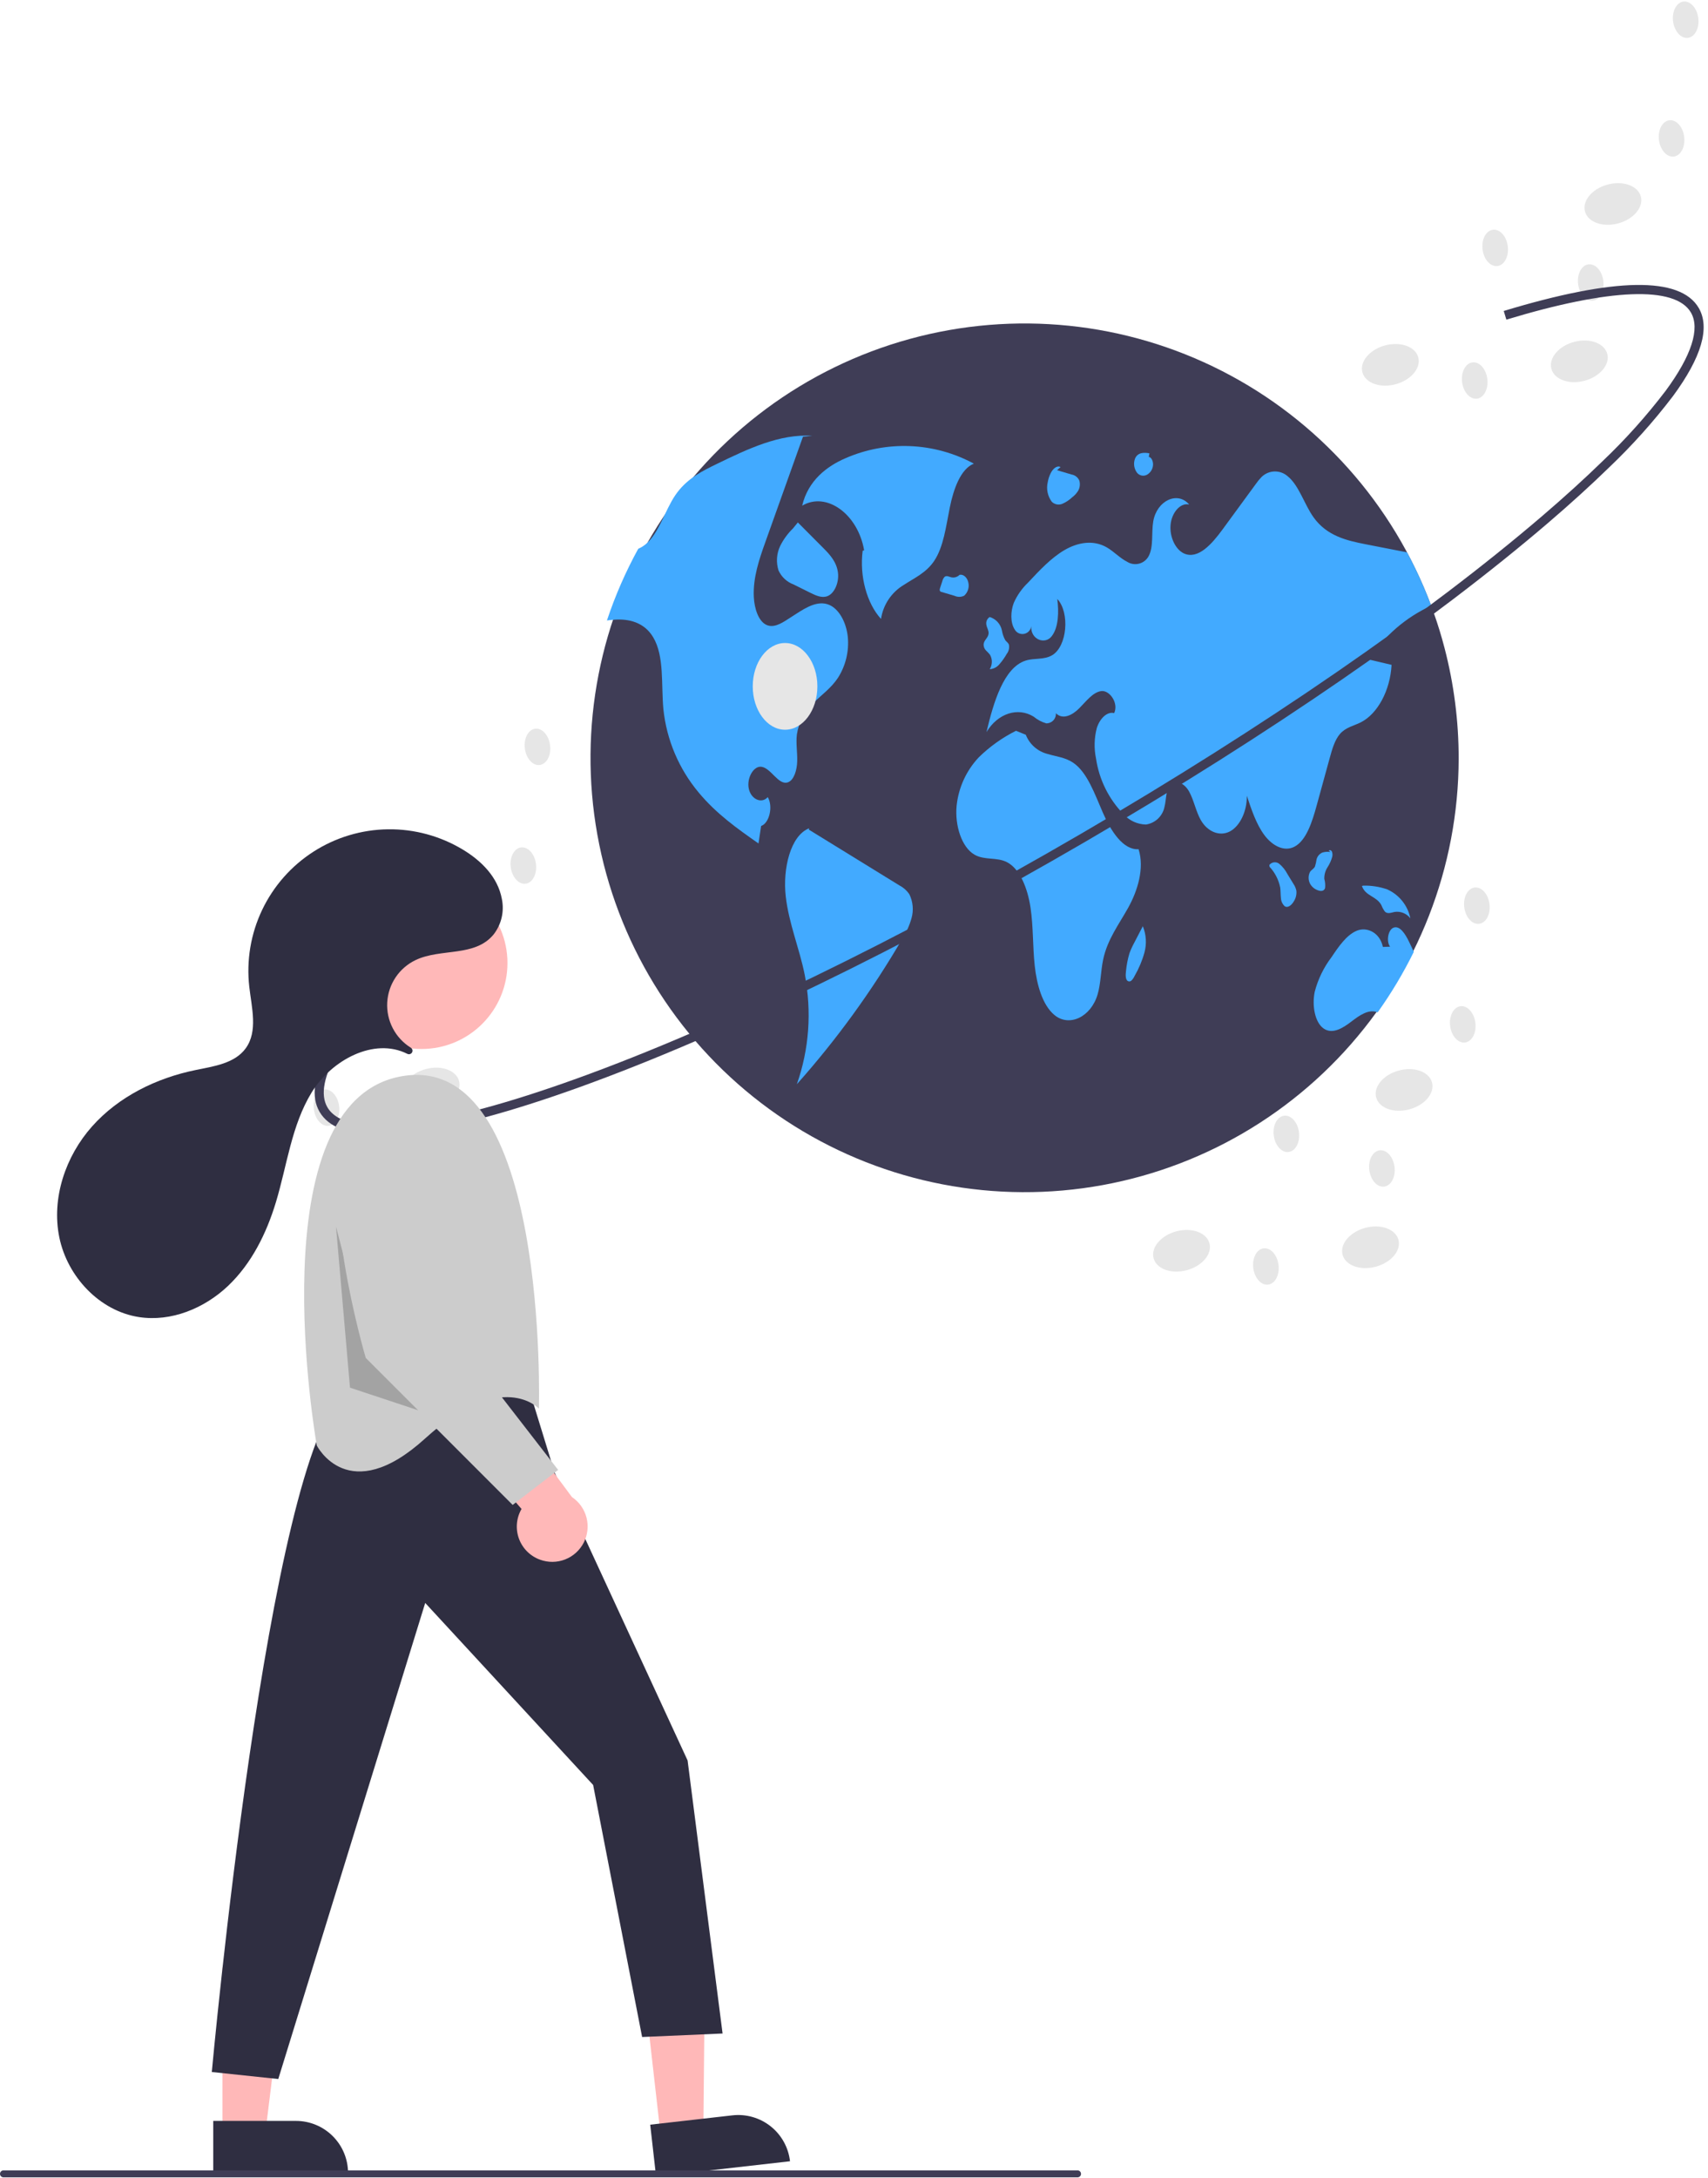 <svg width="237" height="302" viewBox="0 0 237 302" fill="none" xmlns="http://www.w3.org/2000/svg">
<path d="M202.404 105.209C202.374 120.247 196.72 134.73 186.553 145.811C176.387 156.892 162.442 163.77 147.462 165.091C132.482 166.412 117.549 162.082 105.6 152.951C93.651 143.82 85.549 130.55 82.888 115.749C80.227 100.948 83.198 85.687 91.219 72.966C99.239 60.245 111.728 50.984 126.231 47.004C140.733 43.025 156.199 44.614 169.589 51.46C182.979 58.305 193.324 69.912 198.59 83.998C198.721 84.352 198.85 84.706 198.974 85.063V85.066C199.53 86.636 200.02 88.235 200.443 89.864C201.749 94.874 202.408 100.031 202.404 105.209Z" fill="#3F3D56"/>
<path d="M135.13 64.296C132.405 62.823 129.379 61.991 126.284 61.864C123.188 61.737 120.105 62.319 117.268 63.566C114.771 64.653 112.141 66.602 111.308 70.123C114.678 68.134 119.04 71.276 119.907 76.317L119.704 76.372C119.246 79.863 120.268 83.664 122.248 85.829C122.395 84.852 122.758 83.92 123.31 83.101C123.862 82.282 124.59 81.597 125.44 81.094C126.894 80.138 128.503 79.444 129.613 77.801C130.929 75.853 131.263 73.006 131.786 70.409C132.308 67.811 133.3 65.02 135.13 64.296Z" fill="#42AAFF"/>
<path d="M116.269 94.005C115.336 95.406 114.089 96.285 112.971 97.38C111.68 98.555 110.833 100.138 110.572 101.864C110.431 103.084 110.65 104.323 110.619 105.556C110.589 106.789 110.178 108.177 109.339 108.484C108.015 108.962 107.005 106.503 105.644 106.331C104.562 106.196 103.589 107.898 103.902 109.373C104.215 110.849 105.687 111.502 106.533 110.539C107.298 111.822 106.759 114.15 105.61 114.544C105.489 115.353 105.367 116.158 105.249 116.967C102.346 114.935 99.411 112.87 96.942 109.895C94.196 106.615 92.492 102.589 92.05 98.334C91.73 94.914 92.205 91.003 90.635 88.372C89.379 86.266 87.223 85.801 85.282 85.933C84.929 85.956 84.572 85.997 84.218 86.041C85.362 82.603 86.816 79.277 88.56 76.103C88.955 75.933 89.322 75.705 89.648 75.425C91.454 73.892 92.256 70.79 93.721 68.644C93.816 68.506 93.913 68.371 94.014 68.24C95.513 66.282 97.521 65.275 99.462 64.338C103.757 62.253 108.177 60.141 112.711 60.431L111.421 60.555C109.915 64.773 108.408 68.991 106.9 73.209C106.671 73.855 106.44 74.503 106.206 75.153C105.35 77.551 104.468 80.105 104.599 82.79C104.677 84.38 105.229 86.078 106.28 86.623C107.261 87.129 108.332 86.509 109.279 85.896C109.679 85.64 110.077 85.384 110.478 85.124C111.916 84.198 113.51 83.248 115.029 83.868C116.42 84.433 117.448 86.323 117.643 88.362C117.823 90.343 117.339 92.328 116.269 94.005Z" fill="#42AAFF"/>
<path d="M124.824 122.8C120.623 120.213 116.422 117.626 112.221 115.04L112.292 114.856C109.68 115.851 108.595 120.494 109.027 124.291C109.459 128.089 110.922 131.483 111.662 135.183C112.659 140.246 112.283 145.484 110.572 150.352C116.096 144.154 120.985 137.417 125.166 130.243C125.75 129.338 126.195 128.352 126.486 127.316C126.794 126.211 126.684 125.032 126.177 124.004C125.833 123.496 125.368 123.082 124.824 122.8Z" fill="#42AAFF"/>
<path d="M108.243 75.739C107.75 76.799 107.674 78.005 108.03 79.118C108.445 80.014 109.197 80.711 110.123 81.055L112.444 82.206C113.216 82.589 114.049 82.976 114.836 82.661C115.786 82.281 116.444 80.792 116.274 79.41C116.092 77.939 115.165 76.928 114.308 76.066C113.108 74.861 111.909 73.655 110.709 72.45L110.033 73.278C109.301 73.991 108.696 74.823 108.243 75.739Z" fill="#42AAFF"/>
<path d="M189.959 91.461C191.003 91.707 192.048 91.953 193.092 92.199C192.91 95.726 191.162 98.99 188.817 100.173C187.84 100.665 186.752 100.846 185.943 101.766C185.212 102.602 184.842 103.902 184.502 105.145C183.905 107.315 183.309 109.484 182.713 111.654C182.073 113.992 181.251 116.589 179.586 117.431C178.158 118.155 176.524 117.269 175.426 115.784C174.328 114.298 173.657 112.3 173.007 110.353C173.048 112.476 172.06 114.558 170.662 115.295C169.261 116.033 167.556 115.366 166.62 113.719C165.946 112.536 165.666 110.977 165.006 109.777C164.346 108.578 162.961 107.891 162.24 109.016C161.765 109.764 161.826 110.909 161.59 111.859C161.471 112.49 161.159 113.068 160.697 113.513C160.234 113.958 159.644 114.248 159.01 114.342C158.426 114.329 157.851 114.197 157.32 113.954C156.789 113.711 156.313 113.363 155.92 112.93C153.857 110.82 152.514 108.112 152.083 105.192C151.791 103.793 151.828 102.344 152.191 100.961C152.605 99.65 153.606 98.64 154.6 98.889C155.253 97.508 153.963 95.675 152.801 95.837C151.635 95.999 150.722 97.249 149.765 98.209C148.812 99.169 147.478 99.866 146.518 98.913C146.539 99.261 146.421 99.604 146.19 99.866C145.959 100.128 145.633 100.287 145.284 100.309C145.249 100.311 145.215 100.311 145.18 100.311C144.542 100.128 143.949 99.813 143.439 99.388C141.239 98.017 138.446 98.926 136.883 101.52C137.86 97.363 139.292 92.593 142.293 91.616C143.52 91.215 144.857 91.545 146.016 90.851C148.068 89.621 148.482 84.976 146.71 83.059C146.936 84.871 146.892 86.987 145.935 88.227C144.978 89.466 142.97 88.658 143.092 86.825C143.065 87.083 142.956 87.326 142.783 87.518C142.609 87.711 142.379 87.843 142.126 87.897C141.872 87.951 141.608 87.923 141.371 87.818C141.135 87.713 140.937 87.535 140.808 87.31C140.171 86.34 140.225 84.754 140.676 83.595C141.142 82.545 141.809 81.597 142.64 80.805C144.241 79.091 145.864 77.356 147.717 76.277C149.573 75.199 151.716 74.836 153.576 75.907C154.556 76.473 155.418 77.416 156.419 77.915C156.654 78.061 156.916 78.159 157.189 78.204C157.462 78.248 157.741 78.239 158.01 78.176C158.28 78.113 158.534 77.997 158.759 77.836C158.984 77.674 159.174 77.47 159.32 77.235C159.331 77.217 159.343 77.199 159.353 77.18C160.098 75.873 159.747 73.933 160.024 72.299C160.519 69.412 163.406 68.061 165.006 69.968C163.81 69.661 162.574 71.076 162.426 72.791C162.274 74.505 163.14 76.237 164.299 76.756C166.246 77.618 168.153 75.449 169.625 73.441C171.161 71.339 172.699 69.238 174.24 67.138C174.486 66.78 174.762 66.444 175.065 66.134C175.548 65.663 176.191 65.394 176.865 65.38C177.539 65.367 178.192 65.609 178.694 66.06C180.25 67.33 180.981 69.934 182.258 71.726C184.111 74.33 186.883 74.964 189.464 75.469C191.387 75.843 193.312 76.219 195.238 76.597C196.522 78.986 197.642 81.459 198.59 83.999C195.059 85.609 192.063 88.199 189.959 91.461Z" fill="#42AAFF"/>
<path d="M196.178 131.995C194.735 134.926 193.056 137.734 191.158 140.394C189.946 139.875 188.642 140.801 187.507 141.67C186.321 142.58 184.896 143.466 183.679 142.637C182.436 141.788 182.035 139.413 182.43 137.53C182.883 135.793 183.675 134.162 184.761 132.733C185.772 131.224 186.853 129.657 188.258 129.071C189.666 128.485 191.475 129.313 191.886 131.315L192.883 131.281C192.324 130.513 192.617 128.923 193.368 128.643C194.234 128.316 194.985 129.505 195.497 130.557C195.727 131.031 195.959 131.51 196.178 131.995Z" fill="#42AAFF"/>
<path d="M157.987 117.765C155.844 117.9 154.146 115.261 153.018 112.665C151.889 110.07 150.86 107.101 148.926 105.78C147.821 105.025 146.561 104.921 145.362 104.555C144.683 104.384 144.054 104.052 143.527 103.589C143.001 103.126 142.593 102.544 142.336 101.891L140.977 101.342C139.075 102.292 137.333 103.534 135.814 105.023C134.079 106.866 132.998 109.229 132.739 111.747C132.479 114.469 133.438 117.503 135.23 118.526C136.646 119.333 138.295 118.824 139.729 119.564C141.521 120.488 142.585 123.172 142.988 125.822C143.39 128.472 143.288 131.226 143.576 133.906C143.864 136.586 144.659 139.375 146.302 140.749C148.359 142.467 151.376 141.039 152.299 137.91C152.752 136.376 152.736 134.644 153.075 133.051C153.671 130.245 155.279 128.164 156.555 125.863C157.831 123.561 158.835 120.436 157.987 117.765Z" fill="#42AAFF"/>
<path d="M136.807 90.197C137.007 90.381 137.194 90.579 137.365 90.79C137.543 91.096 137.634 91.445 137.628 91.799C137.622 92.154 137.519 92.5 137.331 92.8C137.589 92.785 137.842 92.717 138.072 92.6C138.303 92.483 138.506 92.319 138.67 92.119C139.062 91.674 139.406 91.189 139.697 90.673C139.834 90.496 139.932 90.292 139.984 90.074C140.037 89.857 140.042 89.631 140 89.411C139.899 89.122 139.659 88.999 139.492 88.781C139.259 88.356 139.1 87.895 139.022 87.417C138.929 86.969 138.713 86.556 138.398 86.224C138.082 85.892 137.681 85.654 137.238 85.538L137.346 85.558C137.163 85.667 137.019 85.83 136.933 86.024C136.848 86.219 136.825 86.435 136.869 86.644C136.934 87.064 137.204 87.413 137.177 87.842C137.138 88.458 136.522 88.748 136.484 89.364C136.478 89.673 136.594 89.973 136.807 90.197Z" fill="#42AAFF"/>
<path d="M133.135 79.72L133.144 79.718C133.21 79.658 133.272 79.593 133.327 79.523L133.135 79.72Z" fill="#42AAFF"/>
<path d="M133.778 82.614C134.035 82.388 134.226 82.096 134.328 81.769C134.431 81.442 134.442 81.094 134.36 80.761C134.204 80.06 133.653 79.589 133.144 79.718C132.997 79.868 132.814 79.977 132.612 80.037C132.411 80.096 132.198 80.103 131.993 80.057C131.679 79.976 131.334 79.768 131.061 80.005C130.905 80.182 130.796 80.395 130.744 80.624C130.643 80.934 130.542 81.244 130.441 81.553C130.393 81.664 130.381 81.787 130.405 81.906C130.424 81.953 130.456 81.995 130.496 82.026C130.536 82.058 130.583 82.079 130.634 82.087L132.45 82.623C132.658 82.719 132.885 82.768 133.115 82.766C133.344 82.765 133.57 82.713 133.778 82.614Z" fill="#42AAFF"/>
<path d="M179.473 122.568C179.193 122.11 178.914 121.652 178.634 121.194C178.359 120.663 177.983 120.192 177.528 119.805C177.328 119.638 177.071 119.557 176.812 119.58C176.553 119.603 176.314 119.728 176.147 119.927L176.132 119.945L176.167 120.206C176.916 121.01 177.426 122.006 177.641 123.083C177.705 123.551 177.682 124.036 177.738 124.506C177.744 124.724 177.793 124.939 177.882 125.138C177.971 125.337 178.098 125.517 178.257 125.666C178.697 125.961 179.215 125.527 179.528 124.997C179.809 124.562 179.934 124.046 179.885 123.531C179.815 123.185 179.675 122.857 179.473 122.568Z" fill="#42AAFF"/>
<path d="M183.863 123.164C183.916 122.736 183.881 122.3 183.76 121.885C183.74 121.324 183.889 120.77 184.187 120.294C184.484 119.845 184.708 119.352 184.853 118.834C184.914 118.598 184.903 118.349 184.821 118.12C184.729 117.911 184.504 117.817 184.376 117.981L184.651 118.159C184.279 118.092 183.897 118.111 183.533 118.213C183.326 118.292 183.141 118.42 182.993 118.587C182.846 118.753 182.741 118.952 182.687 119.168C182.641 119.503 182.567 119.835 182.464 120.158C182.3 120.496 181.982 120.608 181.782 120.904C181.646 121.167 181.577 121.46 181.582 121.755C181.587 122.051 181.666 122.341 181.81 122.599C182.061 123.021 182.46 123.335 182.93 123.48C183.266 123.6 183.709 123.607 183.863 123.164Z" fill="#42AAFF"/>
<path d="M191.679 125.523C191.801 125.839 191.963 126.138 192.163 126.412C192.538 126.789 193.046 126.557 193.5 126.465C193.912 126.4 194.334 126.448 194.721 126.603C195.108 126.759 195.446 127.016 195.699 127.347C195.523 126.469 195.138 125.646 194.578 124.948C194.018 124.249 193.299 123.695 192.48 123.332C191.416 122.963 190.295 122.788 189.17 122.814L188.978 122.863C189.467 124.289 191.006 124.257 191.679 125.523Z" fill="#42AAFF"/>
<path d="M158.573 128.439L158.576 128.446L158.632 128.338L158.573 128.439Z" fill="#42AAFF"/>
<path d="M157.387 130.734C157.129 131.204 156.906 131.692 156.722 132.196C156.478 133.011 156.317 133.849 156.24 134.696C156.18 135.178 156.161 135.794 156.463 136.028C156.55 136.086 156.655 136.11 156.758 136.096C156.861 136.082 156.955 136.031 157.023 135.952C157.191 135.775 157.328 135.571 157.43 135.349C158.023 134.327 158.484 133.233 158.801 132.095C159.131 130.887 159.052 129.603 158.576 128.445C158.18 129.208 157.784 129.971 157.387 130.734Z" fill="#42AAFF"/>
<path d="M145.948 69.584C146.136 69.768 146.374 69.893 146.633 69.944C146.891 69.994 147.159 69.968 147.403 69.868C147.908 69.648 148.371 69.342 148.772 68.964C149.104 68.718 149.386 68.411 149.602 68.059C149.721 67.848 149.797 67.616 149.826 67.376C149.855 67.136 149.837 66.893 149.771 66.66C149.679 66.437 149.53 66.241 149.341 66.091C149.152 65.942 148.927 65.842 148.689 65.803C148.017 65.604 147.345 65.405 146.673 65.206L147.159 64.768C146.659 64.499 146.106 64.998 145.793 65.614C145.593 66.017 145.453 66.447 145.379 66.89C145.272 67.354 145.268 67.835 145.366 68.3C145.465 68.765 145.663 69.204 145.948 69.584Z" fill="#42AAFF"/>
<path d="M157.809 65.603C157.999 65.811 158.261 65.94 158.541 65.963C158.822 65.986 159.102 65.901 159.322 65.726C159.512 65.583 159.67 65.402 159.785 65.194C159.9 64.987 159.971 64.757 159.991 64.521C160.039 63.992 159.777 63.405 159.404 63.359L159.49 62.864C158.771 62.734 157.886 62.708 157.501 63.581C157.371 63.916 157.331 64.279 157.385 64.633C157.439 64.988 157.586 65.322 157.809 65.603Z" fill="#42AAFF"/>
<path d="M108.935 101.196C111.411 101.196 113.419 98.504 113.419 95.183C113.419 91.861 111.411 89.169 108.935 89.169C106.458 89.169 104.45 91.861 104.45 95.183C104.45 98.504 106.458 101.196 108.935 101.196Z" fill="#E6E6E6"/>
<path d="M190.889 175.663C193.03 175.093 194.444 173.423 194.048 171.934C193.651 170.444 191.594 169.699 189.453 170.269C187.312 170.84 185.898 172.509 186.294 173.999C186.691 175.488 188.748 176.233 190.889 175.663Z" fill="#E6E6E6"/>
<path d="M164.666 176.147C166.807 175.577 168.221 173.908 167.824 172.418C167.428 170.929 165.371 170.183 163.23 170.754C161.088 171.324 159.674 172.994 160.071 174.483C160.468 175.972 162.525 176.718 164.666 176.147Z" fill="#E6E6E6"/>
<path d="M195.548 153.844C197.689 153.274 199.103 151.604 198.706 150.115C198.31 148.625 196.253 147.88 194.112 148.45C191.971 149.021 190.556 150.69 190.953 152.18C191.35 153.669 193.407 154.414 195.548 153.844Z" fill="#E6E6E6"/>
<path d="M203.283 144.57C204.249 144.45 204.894 143.226 204.721 141.837C204.549 140.447 203.626 139.418 202.659 139.537C201.692 139.657 201.048 140.881 201.22 142.271C201.393 143.66 202.316 144.69 203.283 144.57Z" fill="#E6E6E6"/>
<path d="M205.241 128.109C206.208 127.989 206.852 126.766 206.679 125.376C206.507 123.986 205.584 122.957 204.617 123.077C203.65 123.197 203.006 124.42 203.178 125.81C203.351 127.2 204.274 128.229 205.241 128.109Z" fill="#E6E6E6"/>
<path d="M178.806 159.753C179.773 159.633 180.417 158.409 180.245 157.02C180.072 155.63 179.149 154.601 178.182 154.72C177.215 154.84 176.571 156.064 176.744 157.454C176.916 158.843 177.839 159.873 178.806 159.753Z" fill="#E6E6E6"/>
<path d="M192.064 164.551C193.031 164.431 193.675 163.208 193.503 161.818C193.33 160.428 192.407 159.399 191.44 159.519C190.474 159.639 189.83 160.862 190.002 162.252C190.174 163.642 191.098 164.671 192.064 164.551Z" fill="#E6E6E6"/>
<path d="M175.966 178.144C176.933 178.024 177.577 176.8 177.405 175.411C177.232 174.021 176.309 172.992 175.342 173.112C174.376 173.231 173.732 174.455 173.904 175.845C174.076 177.234 175 178.264 175.966 178.144Z" fill="#E6E6E6"/>
<path d="M60.538 153.641C62.679 153.07 64.093 151.401 63.696 149.911C63.3 148.422 61.242 147.677 59.101 148.247C56.96 148.817 55.546 150.487 55.943 151.976C56.34 153.466 58.397 154.211 60.538 153.641Z" fill="#E6E6E6"/>
<path d="M34.313 154.126C36.454 153.556 37.868 151.886 37.472 150.397C37.075 148.907 35.018 148.162 32.877 148.732C30.736 149.302 29.322 150.972 29.718 152.461C30.115 153.951 32.172 154.696 34.313 154.126Z" fill="#E6E6E6"/>
<path d="M65.197 131.821C67.338 131.251 68.753 129.581 68.356 128.092C67.959 126.602 65.902 125.857 63.761 126.428C61.62 126.998 60.206 128.667 60.602 130.157C60.999 131.646 63.056 132.391 65.197 131.821Z" fill="#E6E6E6"/>
<path d="M72.931 122.547C73.898 122.427 74.542 121.204 74.37 119.814C74.197 118.424 73.274 117.395 72.307 117.515C71.341 117.635 70.697 118.858 70.869 120.248C71.041 121.638 71.965 122.667 72.931 122.547Z" fill="#E6E6E6"/>
<path d="M74.889 106.086C75.856 105.967 76.5 104.743 76.328 103.353C76.156 101.963 75.232 100.934 74.265 101.054C73.299 101.174 72.655 102.398 72.827 103.787C72.999 105.177 73.923 106.206 74.889 106.086Z" fill="#E6E6E6"/>
<path d="M48.455 137.73C49.421 137.61 50.065 136.386 49.893 134.997C49.721 133.607 48.797 132.578 47.831 132.698C46.864 132.817 46.22 134.041 46.392 135.431C46.565 136.82 47.488 137.85 48.455 137.73Z" fill="#E6E6E6"/>
<path d="M61.713 142.529C62.68 142.409 63.324 141.186 63.151 139.796C62.979 138.406 62.056 137.377 61.089 137.497C60.122 137.617 59.478 138.84 59.651 140.23C59.823 141.62 60.746 142.649 61.713 142.529Z" fill="#E6E6E6"/>
<path d="M45.615 156.121C46.581 156.001 47.226 154.777 47.053 153.388C46.881 151.998 45.958 150.969 44.991 151.089C44.024 151.209 43.38 152.432 43.552 153.822C43.725 155.212 44.648 156.241 45.615 156.121Z" fill="#E6E6E6"/>
<path d="M219.864 52.804C222.005 52.233 223.419 50.564 223.022 49.074C222.626 47.585 220.568 46.84 218.427 47.41C216.286 47.98 214.872 49.65 215.269 51.139C215.666 52.629 217.723 53.374 219.864 52.804Z" fill="#E6E6E6"/>
<path d="M193.639 53.289C195.78 52.719 197.194 51.05 196.798 49.56C196.401 48.071 194.344 47.326 192.203 47.896C190.062 48.466 188.648 50.136 189.044 51.625C189.441 53.114 191.498 53.86 193.639 53.289Z" fill="#E6E6E6"/>
<path d="M224.523 30.984C226.664 30.414 228.079 28.744 227.682 27.255C227.285 25.765 225.228 25.02 223.087 25.59C220.946 26.16 219.532 27.83 219.928 29.319C220.325 30.809 222.382 31.554 224.523 30.984Z" fill="#E6E6E6"/>
<path d="M232.257 21.71C233.224 21.591 233.868 20.367 233.696 18.977C233.523 17.587 232.6 16.558 231.633 16.678C230.666 16.798 230.022 18.022 230.195 19.411C230.367 20.801 231.29 21.83 232.257 21.71Z" fill="#E6E6E6"/>
<path d="M234.215 5.249C235.182 5.13 235.826 3.906 235.654 2.516C235.481 1.127 234.558 0.097 233.591 0.217C232.625 0.337 231.981 1.561 232.153 2.95C232.325 4.34 233.249 5.369 234.215 5.249Z" fill="#E6E6E6"/>
<path d="M207.781 36.894C208.747 36.774 209.391 35.55 209.219 34.16C209.047 32.771 208.123 31.741 207.157 31.861C206.19 31.981 205.546 33.205 205.718 34.594C205.891 35.984 206.814 37.013 207.781 36.894Z" fill="#E6E6E6"/>
<path d="M221.039 41.692C222.006 41.572 222.65 40.349 222.477 38.959C222.305 37.569 221.382 36.54 220.415 36.66C219.448 36.78 218.804 38.004 218.977 39.393C219.149 40.783 220.072 41.812 221.039 41.692Z" fill="#E6E6E6"/>
<path d="M204.941 55.285C205.907 55.165 206.551 53.941 206.379 52.551C206.207 51.162 205.284 50.132 204.317 50.252C203.35 50.372 202.706 51.596 202.878 52.985C203.051 54.375 203.974 55.404 204.941 55.285Z" fill="#E6E6E6"/>
<path d="M52.658 157.371C48.368 157.371 45.578 156.305 44.344 154.185C41.909 150.006 45.987 142.673 56.463 132.389L57.343 133.285C47.612 142.838 43.381 150.036 45.429 153.553C46.725 155.778 50.583 156.575 56.588 155.858C62.549 155.146 70.449 153.025 80.068 149.554C99.871 142.407 124.716 130.351 150.026 115.608C175.336 100.865 198.078 85.2 214.064 71.499C217.135 68.867 219.922 66.335 222.347 63.974C225.531 60.95 228.468 57.676 231.13 54.184C234.716 49.316 235.926 45.566 234.63 43.341C232.465 39.625 223.371 39.974 209.021 44.327L208.657 43.124C224.053 38.456 233.157 38.316 235.716 42.709C237.306 45.439 236.103 49.55 232.142 54.929C229.439 58.477 226.456 61.802 223.223 64.874C220.779 67.254 217.973 69.803 214.882 72.453C198.84 86.202 176.032 101.914 150.659 116.693C125.285 131.474 100.367 143.564 80.495 150.736C70.786 154.239 62.793 156.383 56.737 157.105C55.384 157.274 54.022 157.363 52.658 157.371Z" fill="#3F3D56"/>
<path d="M91.681 296.185L97.594 295.513L97.82 272.386L89.092 273.377L91.681 296.185Z" fill="#FFB8B8"/>
<path d="M109.621 299.711L91.037 301.82L90.222 294.639L101.626 293.345C103.53 293.129 105.443 293.678 106.942 294.872C108.442 296.066 109.405 297.806 109.621 299.711Z" fill="#2F2E41"/>
<path d="M30.865 295.815H36.816L39.648 272.859L30.864 272.86L30.865 295.815Z" fill="#FFB8B8"/>
<path d="M48.294 301.341L29.59 301.342L29.59 294.115L41.067 294.115C42.984 294.115 44.822 294.876 46.177 296.231C47.533 297.586 48.294 299.424 48.294 301.341Z" fill="#2F2E41"/>
<path d="M73.565 193.161L76.963 204.214L95.41 244.132L100.264 281.996L89.099 282.481L82.303 247.53L59.002 222.287L38.613 288.307L29.39 287.336C29.39 287.336 37.157 201.899 47.837 193.161C47.837 193.161 65.312 184.908 73.565 193.161Z" fill="#2F2E41"/>
<path d="M58.491 145.469C65.076 145.469 70.414 140.131 70.414 133.546C70.414 126.962 65.076 121.624 58.491 121.624C51.907 121.624 46.569 126.962 46.569 133.546C46.569 140.131 51.907 145.469 58.491 145.469Z" fill="#FFB8B8"/>
<path d="M74.778 195.346C74.778 195.346 76.235 145.831 55.846 149.229C35.458 152.627 43.953 200.443 43.953 200.443C43.953 200.443 48.322 209.181 59.002 199.472C69.681 189.763 74.778 195.346 74.778 195.346Z" fill="#CCCCCC"/>
<path opacity="0.2" d="M46.623 170.104L51.421 188.493L58.73 195.803L48.565 192.434L46.623 170.104Z" fill="black"/>
<path d="M74.929 216.287C74.258 216.044 73.649 215.656 73.144 215.152C72.639 214.648 72.251 214.039 72.006 213.368C71.762 212.698 71.668 211.982 71.73 211.271C71.793 210.56 72.01 209.872 72.367 209.254L61.028 196.126L69.967 194.962L79.365 207.607C80.363 208.276 81.081 209.288 81.382 210.451C81.684 211.614 81.549 212.847 81.002 213.917C80.455 214.987 79.535 215.819 78.416 216.256C77.297 216.693 76.056 216.704 74.929 216.287Z" fill="#FFB8B8"/>
<path d="M61.123 159.314L62.4 184.423L77.448 203.841L71.138 208.695L50.749 188.307C50.749 188.307 43.468 163.55 48.808 156.268C50.81 153.537 53.017 152.786 54.994 152.914C56.621 153.05 58.141 153.775 59.27 154.954C60.399 156.133 61.058 157.684 61.123 159.314Z" fill="#CCCCCC"/>
<path d="M57.074 146.074C57.13 146.023 57.175 145.959 57.203 145.888C57.231 145.817 57.242 145.74 57.235 145.664C57.228 145.588 57.204 145.514 57.164 145.449C57.124 145.384 57.069 145.329 57.004 145.289C55.945 144.633 55.083 143.705 54.507 142.6C53.931 141.496 53.663 140.257 53.731 139.014C53.8 137.77 54.202 136.568 54.895 135.534C55.589 134.499 56.548 133.671 57.672 133.135C61.177 131.464 65.927 132.764 68.519 129.552C69.046 128.865 69.418 128.072 69.611 127.228C69.804 126.384 69.813 125.508 69.636 124.66C69.077 121.627 66.797 119.374 64.243 117.83C61.106 115.934 57.5 114.954 53.835 115.002C50.169 115.049 46.59 116.123 43.504 118.1C40.417 120.078 37.946 122.88 36.37 126.19C34.794 129.5 34.177 133.185 34.588 136.828C34.918 139.747 35.819 143.021 34.083 145.391C32.555 147.477 29.671 147.868 27.138 148.387C21.704 149.499 16.462 152.063 12.775 156.206C9.088 160.349 7.12 166.162 8.232 171.595C9.344 177.029 13.804 181.804 19.286 182.646C23.748 183.332 28.355 181.437 31.632 178.332C34.908 175.226 36.98 171.033 38.286 166.712C39.837 161.583 40.448 156.056 43.248 151.488C45.987 147.017 51.89 143.812 56.517 146.14C56.605 146.187 56.706 146.205 56.806 146.193C56.905 146.181 56.998 146.14 57.074 146.074Z" fill="#2F2E41"/>
<path d="M149.515 301.945H0.485C0.357 301.945 0.233 301.894 0.142 301.803C0.051 301.712 0 301.589 0 301.46C0 301.331 0.051 301.208 0.142 301.117C0.233 301.026 0.357 300.975 0.485 300.975H149.515C149.643 300.975 149.767 301.026 149.858 301.117C149.949 301.208 150 301.331 150 301.46C150 301.589 149.949 301.712 149.858 301.803C149.767 301.894 149.643 301.945 149.515 301.945Z" fill="#3F3D56"/>
</svg>
